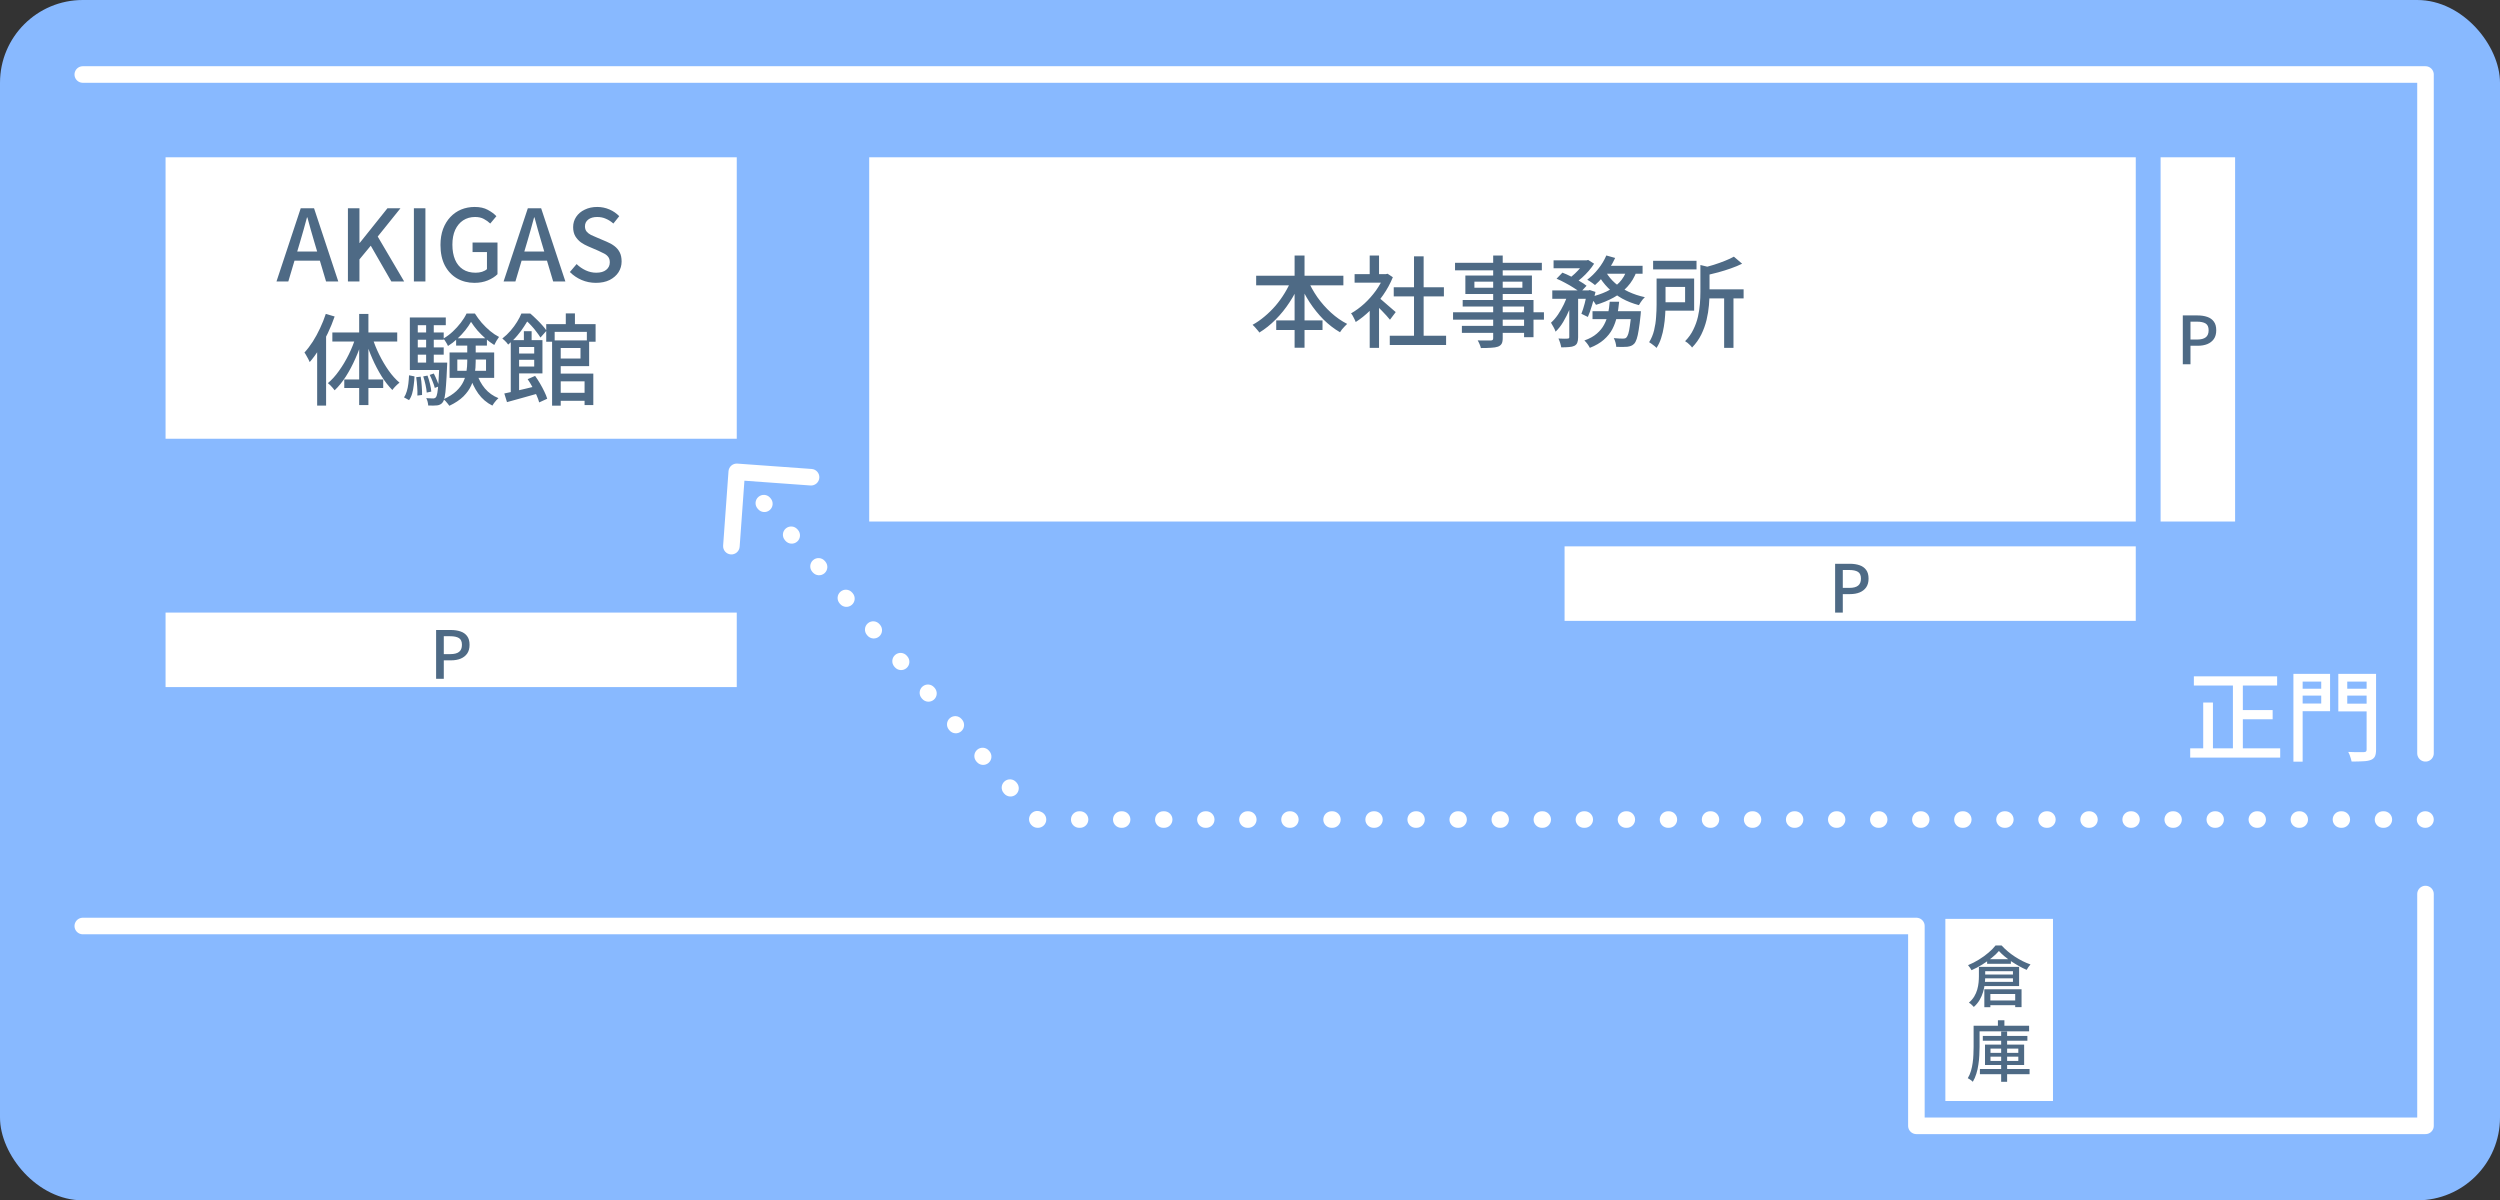 <svg width="302" height="145" viewBox="0 0 302 145" fill="none" xmlns="http://www.w3.org/2000/svg">
<rect x="0" y="0" width="302" height="145" fill="#333333" stroke="none"/>
<rect width="302" height="145" rx="10" fill="#88B9FF"/>
<path d="M10 9H293V91" stroke="white" stroke-width="2" stroke-linecap="round" stroke-linejoin="round"/>
<path d="M10 111.862H231.5V136H293V108" stroke="white" stroke-width="2" stroke-linecap="round" stroke-linejoin="round"/>
<path d="M265.02 81.7H275.076V82.816H265.02V81.7ZM270.288 85.78H274.536V86.884H270.288V85.78ZM264.576 90.4H275.448V91.516H264.576V90.4ZM269.736 82.132H270.936V90.94H269.736V82.132ZM266.148 84.868H267.324V90.988H266.148V84.868ZM277.584 83.2H280.776V84.028H277.584V83.2ZM283.116 83.2H286.356V84.028H283.116V83.2ZM285.888 81.4H287.028V90.556C287.028 90.908 286.984 91.176 286.896 91.36C286.808 91.552 286.648 91.696 286.416 91.792C286.184 91.888 285.876 91.944 285.492 91.96C285.108 91.984 284.636 91.996 284.076 91.996C284.06 91.892 284.028 91.768 283.98 91.624C283.94 91.488 283.892 91.344 283.836 91.192C283.78 91.048 283.724 90.928 283.668 90.832C283.932 90.84 284.192 90.848 284.448 90.856C284.712 90.856 284.944 90.856 285.144 90.856C285.344 90.856 285.484 90.856 285.564 90.856C285.684 90.848 285.768 90.824 285.816 90.784C285.864 90.736 285.888 90.656 285.888 90.544V81.4ZM277.68 81.4H281.472V85.912H277.68V84.988H280.404V82.336H277.68V81.4ZM286.488 81.4V82.336H283.548V85H286.488V85.936H282.468V81.4H286.488ZM277.044 81.4H278.16V92.008H277.044V81.4Z" fill="white"/>
<path d="M293 100C293.552 100 294 99.552 294 99C294 98.448 293.552 98 293 98V100ZM125.34 99L124.584 99.654C124.774 99.874 125.05 100 125.34 100V99ZM89.072 56.003C88.521 55.963 88.042 56.377 88.003 56.928L87.354 65.904C87.314 66.455 87.728 66.934 88.279 66.974C88.83 67.014 89.309 66.6 89.349 66.049L89.925 58.069L97.904 58.646C98.455 58.686 98.934 58.272 98.974 57.721C99.014 57.17 98.6 56.691 98.049 56.651L89.072 56.003ZM88.276 57.692C88.638 58.109 89.269 58.155 89.687 57.794C90.104 57.432 90.15 56.801 89.789 56.383L88.276 57.692ZM93.028 60.126C92.666 59.709 92.035 59.663 91.617 60.025C91.199 60.386 91.154 61.017 91.515 61.435L93.028 60.126ZM91.58 61.51C91.941 61.928 92.573 61.973 92.99 61.612C93.408 61.251 93.454 60.619 93.092 60.201L91.58 61.51ZM96.331 63.945C95.97 63.527 95.338 63.481 94.921 63.843C94.503 64.204 94.457 64.836 94.819 65.253L96.331 63.945ZM94.883 65.328C95.245 65.746 95.876 65.791 96.294 65.43C96.712 65.069 96.757 64.437 96.396 64.019L94.883 65.328ZM99.635 67.763C99.273 67.345 98.642 67.299 98.224 67.661C97.807 68.022 97.761 68.654 98.122 69.071L99.635 67.763ZM98.187 69.146C98.549 69.564 99.18 69.61 99.598 69.248C100.015 68.887 100.061 68.255 99.7 67.838L98.187 69.146ZM102.938 71.581C102.577 71.163 101.946 71.118 101.528 71.479C101.11 71.84 101.065 72.472 101.426 72.89L102.938 71.581ZM101.491 72.965C101.852 73.382 102.484 73.428 102.901 73.066C103.319 72.705 103.365 72.073 103.003 71.656L101.491 72.965ZM106.242 75.399C105.881 74.981 105.249 74.936 104.832 75.297C104.414 75.659 104.368 76.29 104.73 76.708L106.242 75.399ZM104.794 76.783C105.156 77.2 105.787 77.246 106.205 76.885C106.623 76.523 106.668 75.892 106.307 75.474L104.794 76.783ZM109.546 79.217C109.184 78.8 108.553 78.754 108.135 79.115C107.718 79.477 107.672 80.108 108.033 80.526L109.546 79.217ZM108.098 80.601C108.459 81.019 109.091 81.064 109.509 80.703C109.926 80.341 109.972 79.71 109.61 79.292L108.098 80.601ZM112.849 83.035C112.488 82.618 111.856 82.572 111.439 82.934C111.021 83.295 110.976 83.927 111.337 84.344L112.849 83.035ZM111.402 84.419C111.763 84.837 112.395 84.882 112.812 84.521C113.23 84.16 113.275 83.528 112.914 83.11L111.402 84.419ZM116.153 86.854C115.792 86.436 115.16 86.39 114.742 86.752C114.325 87.113 114.279 87.745 114.641 88.162L116.153 86.854ZM114.705 88.237C115.067 88.655 115.698 88.701 116.116 88.339C116.534 87.978 116.579 87.346 116.218 86.929L114.705 88.237ZM119.457 90.672C119.095 90.254 118.464 90.209 118.046 90.57C117.628 90.931 117.583 91.563 117.944 91.981L119.457 90.672ZM118.009 92.055C118.37 92.473 119.002 92.519 119.419 92.157C119.837 91.796 119.883 91.164 119.521 90.747L118.009 92.055ZM122.76 94.49C122.399 94.072 121.767 94.027 121.35 94.388C120.932 94.749 120.886 95.381 121.248 95.799L122.76 94.49ZM121.313 95.874C121.674 96.291 122.305 96.337 122.723 95.975C123.141 95.614 123.186 94.983 122.825 94.565L121.313 95.874ZM126.064 98.308C125.703 97.891 125.071 97.845 124.653 98.206C124.236 98.568 124.19 99.199 124.551 99.617L126.064 98.308ZM125.39 100C125.942 100 126.39 99.552 126.39 99C126.39 98.448 125.942 98 125.39 98V100ZM130.371 98C129.819 98 129.371 98.448 129.371 99C129.371 99.552 129.819 100 130.371 100V98ZM130.47 100C131.023 100 131.47 99.552 131.47 99C131.47 98.448 131.023 98 130.47 98V100ZM135.451 98C134.899 98 134.451 98.448 134.451 99C134.451 99.552 134.899 100 135.451 100V98ZM135.551 100C136.103 100 136.551 99.552 136.551 99C136.551 98.448 136.103 98 135.551 98V100ZM140.532 98C139.98 98 139.532 98.448 139.532 99C139.532 99.552 139.98 100 140.532 100V98ZM140.632 100C141.184 100 141.632 99.552 141.632 99C141.632 98.448 141.184 98 140.632 98V100ZM145.613 98C145.06 98 144.613 98.448 144.613 99C144.613 99.552 145.06 100 145.613 100V98ZM145.712 100C146.265 100 146.712 99.552 146.712 99C146.712 98.448 146.265 98 145.712 98V100ZM150.693 98C150.141 98 149.693 98.448 149.693 99C149.693 99.552 150.141 100 150.693 100V98ZM150.793 100C151.345 100 151.793 99.552 151.793 99C151.793 98.448 151.345 98 150.793 98V100ZM155.774 98C155.222 98 154.774 98.448 154.774 99C154.774 99.552 155.222 100 155.774 100V98ZM155.874 100C156.426 100 156.874 99.552 156.874 99C156.874 98.448 156.426 98 155.874 98V100ZM160.854 98C160.302 98 159.854 98.448 159.854 99C159.854 99.552 160.302 100 160.854 100V98ZM160.954 100C161.506 100 161.954 99.552 161.954 99C161.954 98.448 161.506 98 160.954 98V100ZM165.935 98C165.383 98 164.935 98.448 164.935 99C164.935 99.552 165.383 100 165.935 100V98ZM166.035 100C166.587 100 167.035 99.552 167.035 99C167.035 98.448 166.587 98 166.035 98V100ZM171.016 98C170.463 98 170.016 98.448 170.016 99C170.016 99.552 170.463 100 171.016 100V98ZM171.115 100C171.668 100 172.115 99.552 172.115 99C172.115 98.448 171.668 98 171.115 98V100ZM176.096 98C175.544 98 175.096 98.448 175.096 99C175.096 99.552 175.544 100 176.096 100V98ZM176.196 100C176.748 100 177.196 99.552 177.196 99C177.196 98.448 176.748 98 176.196 98V100ZM181.177 98C180.625 98 180.177 98.448 180.177 99C180.177 99.552 180.625 100 181.177 100V98ZM181.277 100C181.829 100 182.277 99.552 182.277 99C182.277 98.448 181.829 98 181.277 98V100ZM186.258 98C185.705 98 185.258 98.448 185.258 99C185.258 99.552 185.705 100 186.258 100V98ZM186.357 100C186.909 100 187.357 99.552 187.357 99C187.357 98.448 186.909 98 186.357 98V100ZM191.338 98C190.786 98 190.338 98.448 190.338 99C190.338 99.552 190.786 100 191.338 100V98ZM191.438 100C191.99 100 192.438 99.552 192.438 99C192.438 98.448 191.99 98 191.438 98V100ZM196.419 98C195.866 98 195.419 98.448 195.419 99C195.419 99.552 195.866 100 196.419 100V98ZM196.518 100C197.071 100 197.518 99.552 197.518 99C197.518 98.448 197.071 98 196.518 98V100ZM201.499 98C200.947 98 200.499 98.448 200.499 99C200.499 99.552 200.947 100 201.499 100V98ZM201.599 100C202.151 100 202.599 99.552 202.599 99C202.599 98.448 202.151 98 201.599 98V100ZM206.58 98C206.028 98 205.58 98.448 205.58 99C205.58 99.552 206.028 100 206.58 100V98ZM206.68 100C207.232 100 207.68 99.552 207.68 99C207.68 98.448 207.232 98 206.68 98V100ZM211.661 98C211.108 98 210.661 98.448 210.661 99C210.661 99.552 211.108 100 211.661 100V98ZM211.76 100C212.312 100 212.76 99.552 212.76 99C212.76 98.448 212.312 98 211.76 98V100ZM216.741 98C216.189 98 215.741 98.448 215.741 99C215.741 99.552 216.189 100 216.741 100V98ZM216.841 100C217.393 100 217.841 99.552 217.841 99C217.841 98.448 217.393 98 216.841 98V100ZM221.822 98C221.269 98 220.822 98.448 220.822 99C220.822 99.552 221.269 100 221.822 100V98ZM221.921 100C222.474 100 222.921 99.552 222.921 99C222.921 98.448 222.474 98 221.921 98V100ZM226.902 98C226.35 98 225.902 98.448 225.902 99C225.902 99.552 226.35 100 226.902 100V98ZM227.002 100C227.554 100 228.002 99.552 228.002 99C228.002 98.448 227.554 98 227.002 98V100ZM231.983 98C231.431 98 230.983 98.448 230.983 99C230.983 99.552 231.431 100 231.983 100V98ZM232.083 100C232.635 100 233.083 99.552 233.083 99C233.083 98.448 232.635 98 232.083 98V100ZM237.064 98C236.511 98 236.064 98.448 236.064 99C236.064 99.552 236.511 100 237.064 100V98ZM237.163 100C237.715 100 238.163 99.552 238.163 99C238.163 98.448 237.715 98 237.163 98V100ZM242.144 98C241.592 98 241.144 98.448 241.144 99C241.144 99.552 241.592 100 242.144 100V98ZM242.244 100C242.796 100 243.244 99.552 243.244 99C243.244 98.448 242.796 98 242.244 98V100ZM247.225 98C246.672 98 246.225 98.448 246.225 99C246.225 99.552 246.672 100 247.225 100V98ZM247.324 100C247.877 100 248.324 99.552 248.324 99C248.324 98.448 247.877 98 247.324 98V100ZM252.305 98C251.753 98 251.305 98.448 251.305 99C251.305 99.552 251.753 100 252.305 100V98ZM252.405 100C252.957 100 253.405 99.552 253.405 99C253.405 98.448 252.957 98 252.405 98V100ZM257.386 98C256.834 98 256.386 98.448 256.386 99C256.386 99.552 256.834 100 257.386 100V98ZM257.486 100C258.038 100 258.486 99.552 258.486 99C258.486 98.448 258.038 98 257.486 98V100ZM262.467 98C261.914 98 261.467 98.448 261.467 99C261.467 99.552 261.914 100 262.467 100V98ZM262.566 100C263.118 100 263.566 99.552 263.566 99C263.566 98.448 263.118 98 262.566 98V100ZM267.547 98C266.995 98 266.547 98.448 266.547 99C266.547 99.552 266.995 100 267.547 100V98ZM267.647 100C268.199 100 268.647 99.552 268.647 99C268.647 98.448 268.199 98 267.647 98V100ZM272.628 98C272.075 98 271.628 98.448 271.628 99C271.628 99.552 272.075 100 272.628 100V98ZM272.727 100C273.28 100 273.727 99.552 273.727 99C273.727 98.448 273.28 98 272.727 98V100ZM277.708 98C277.156 98 276.708 98.448 276.708 99C276.708 99.552 277.156 100 277.708 100V98ZM277.808 100C278.36 100 278.808 99.552 278.808 99C278.808 98.448 278.36 98 277.808 98V100ZM282.789 98C282.237 98 281.789 98.448 281.789 99C281.789 99.552 282.237 100 282.789 100V98ZM282.889 100C283.441 100 283.889 99.552 283.889 99C283.889 98.448 283.441 98 282.889 98V100ZM287.87 98C287.317 98 286.87 98.448 286.87 99C286.87 99.552 287.317 100 287.87 100V98ZM287.969 100C288.521 100 288.969 99.552 288.969 99C288.969 98.448 288.521 98 287.969 98V100ZM292.95 98C292.398 98 291.95 98.448 291.95 99C291.95 99.552 292.398 100 292.95 100V98ZM88.244 57.654L88.276 57.692L89.789 56.383L89.756 56.346L88.244 57.654ZM91.515 61.435L91.58 61.51L93.092 60.201L93.028 60.126L91.515 61.435ZM94.819 65.253L94.883 65.328L96.396 64.019L96.331 63.945L94.819 65.253ZM98.122 69.071L98.187 69.146L99.7 67.838L99.635 67.763L98.122 69.071ZM101.426 72.89L101.491 72.965L103.003 71.656L102.938 71.581L101.426 72.89ZM104.73 76.708L104.794 76.783L106.307 75.474L106.242 75.399L104.73 76.708ZM108.033 80.526L108.098 80.601L109.61 79.292L109.546 79.217L108.033 80.526ZM111.337 84.344L111.402 84.419L112.914 83.11L112.849 83.035L111.337 84.344ZM114.641 88.162L114.705 88.237L116.218 86.929L116.153 86.854L114.641 88.162ZM117.944 91.981L118.009 92.055L119.521 90.747L119.457 90.672L117.944 91.981ZM121.248 95.799L121.313 95.874L122.825 94.565L122.76 94.49L121.248 95.799ZM124.551 99.617L124.584 99.654L126.096 98.346L126.064 98.308L124.551 99.617ZM125.34 100H125.39V98H125.34V100ZM130.371 100H130.47V98H130.371V100ZM135.451 100H135.551V98H135.451V100ZM140.532 100H140.632V98H140.532V100ZM145.613 100H145.712V98H145.613V100ZM150.693 100H150.793V98H150.693V100ZM155.774 100H155.874V98H155.774V100ZM160.854 100H160.954V98H160.854V100ZM165.935 100H166.035V98H165.935V100ZM171.016 100H171.115V98H171.016V100ZM176.096 100H176.196V98H176.096V100ZM181.177 100H181.277V98H181.177V100ZM186.258 100H186.357V98H186.258V100ZM191.338 100H191.438V98H191.338V100ZM196.419 100H196.518V98H196.419V100ZM201.499 100H201.599V98H201.499V100ZM206.58 100H206.68V98H206.58V100ZM211.661 100H211.76V98H211.661V100ZM216.741 100H216.841V98H216.741V100ZM221.822 100H221.921V98H221.822V100ZM226.902 100H227.002V98H226.902V100ZM231.983 100H232.083V98H231.983V100ZM237.064 100H237.163V98H237.064V100ZM242.144 100H242.244V98H242.144V100ZM247.225 100H247.324V98H247.225V100ZM252.305 100H252.405V98H252.305V100ZM257.386 100H257.486V98H257.386V100ZM262.467 100H262.566V98H262.467V100ZM267.547 100H267.647V98H267.547V100ZM272.628 100H272.727V98H272.628V100ZM277.708 100H277.808V98H277.708V100ZM282.789 100H282.889V98H282.789V100ZM287.87 100H287.969V98H287.87V100ZM292.95 100H293V98H292.95V100Z" fill="white"/>
<rect x="20" y="19" width="69" height="34" fill="white"/>
<rect x="105" y="19" width="153" height="44" fill="white"/>
<path d="M151.744 33.308H162.28V34.472H151.744V33.308ZM154.168 38.708H159.76V39.86H154.168V38.708ZM156.388 30.872H157.588V42.008H156.388V30.872ZM156.04 33.716L157.072 34.052C156.728 34.908 156.3 35.724 155.788 36.5C155.284 37.276 154.72 37.976 154.096 38.6C153.48 39.224 152.824 39.748 152.128 40.172C152.072 40.076 151.992 39.972 151.888 39.86C151.792 39.74 151.692 39.624 151.588 39.512C151.492 39.4 151.4 39.308 151.312 39.236C151.808 38.964 152.288 38.632 152.752 38.24C153.224 37.848 153.668 37.412 154.084 36.932C154.5 36.444 154.872 35.928 155.2 35.384C155.536 34.832 155.816 34.276 156.04 33.716ZM157.948 33.752C158.26 34.488 158.656 35.204 159.136 35.9C159.624 36.588 160.176 37.212 160.792 37.772C161.408 38.332 162.056 38.784 162.736 39.128C162.648 39.208 162.548 39.308 162.436 39.428C162.324 39.54 162.216 39.66 162.112 39.788C162.016 39.916 161.936 40.032 161.872 40.136C161.168 39.728 160.504 39.216 159.88 38.6C159.264 37.976 158.704 37.28 158.2 36.512C157.704 35.744 157.28 34.936 156.928 34.088L157.948 33.752ZM167.884 40.556H174.688V41.672H167.884V40.556ZM168.364 34.7H174.424V35.804H168.364V34.7ZM170.812 30.968H171.976V41.096H170.812V30.968ZM163.636 33.116H167.596V34.148H163.636V33.116ZM165.46 36.92L166.588 35.576V42.02H165.46V36.92ZM165.46 30.872H166.588V33.608H165.46V30.872ZM166.468 35.888C166.58 35.96 166.732 36.08 166.924 36.248C167.124 36.416 167.336 36.6 167.56 36.8C167.792 36.992 168 37.172 168.184 37.34C168.376 37.5 168.516 37.62 168.604 37.7L167.908 38.624C167.796 38.48 167.652 38.312 167.476 38.12C167.3 37.92 167.108 37.716 166.9 37.508C166.7 37.3 166.504 37.104 166.312 36.92C166.128 36.728 165.972 36.576 165.844 36.464L166.468 35.888ZM167.188 33.116H167.404L167.62 33.068L168.256 33.488C167.952 34.24 167.56 34.96 167.08 35.648C166.6 36.336 166.072 36.96 165.496 37.52C164.928 38.072 164.352 38.532 163.768 38.9C163.736 38.796 163.684 38.676 163.612 38.54C163.548 38.404 163.48 38.272 163.408 38.144C163.336 38.016 163.268 37.92 163.204 37.856C163.756 37.544 164.292 37.152 164.812 36.68C165.332 36.2 165.8 35.672 166.216 35.096C166.632 34.512 166.956 33.924 167.188 33.332V33.116ZM180.376 30.872H181.528V40.844C181.528 41.148 181.484 41.376 181.396 41.528C181.308 41.68 181.16 41.796 180.952 41.876C180.744 41.948 180.476 41.992 180.148 42.008C179.82 42.032 179.4 42.044 178.888 42.044C178.864 41.908 178.812 41.752 178.732 41.576C178.66 41.4 178.584 41.248 178.504 41.12C178.728 41.128 178.948 41.132 179.164 41.132C179.38 41.14 179.568 41.14 179.728 41.132C179.896 41.132 180.016 41.132 180.088 41.132C180.2 41.124 180.276 41.1 180.316 41.06C180.356 41.028 180.376 40.956 180.376 40.844V30.872ZM175.768 31.748H186.256V32.66H175.768V31.748ZM178.108 34.028V34.76H183.904V34.028H178.108ZM177.016 33.284H185.056V35.516H177.016V33.284ZM176.692 36.236H185.248V40.736H184.108V37.028H176.692V36.236ZM175.528 37.724H186.508V38.612H175.528V37.724ZM176.596 39.368H184.708V40.208H176.596V39.368ZM187.672 31.448H191.692V32.408H187.672V31.448ZM192.376 37.592H197.44V38.552H192.376V37.592ZM187.516 35.084H192.016V36.092H187.516V35.084ZM189.568 35.492H190.636V40.748C190.636 41.012 190.604 41.224 190.54 41.384C190.484 41.552 190.364 41.684 190.18 41.78C190.012 41.86 189.796 41.908 189.532 41.924C189.276 41.948 188.964 41.96 188.596 41.96C188.572 41.808 188.528 41.628 188.464 41.42C188.4 41.22 188.332 41.044 188.26 40.892C188.508 40.9 188.736 40.908 188.944 40.916C189.152 40.916 189.296 40.912 189.376 40.904C189.448 40.896 189.496 40.884 189.52 40.868C189.552 40.844 189.568 40.796 189.568 40.724V35.492ZM197.068 37.592H198.22C198.22 37.592 198.216 37.652 198.208 37.772C198.2 37.884 198.192 37.98 198.184 38.06C198.112 38.78 198.036 39.376 197.956 39.848C197.884 40.312 197.804 40.676 197.716 40.94C197.628 41.204 197.524 41.4 197.404 41.528C197.284 41.648 197.16 41.732 197.032 41.78C196.904 41.828 196.756 41.864 196.588 41.888C196.444 41.904 196.252 41.912 196.012 41.912C195.78 41.912 195.524 41.908 195.244 41.9C195.236 41.74 195.204 41.56 195.148 41.36C195.092 41.16 195.024 40.988 194.944 40.844C195.184 40.868 195.404 40.884 195.604 40.892C195.812 40.9 195.964 40.904 196.06 40.904C196.156 40.904 196.232 40.896 196.288 40.88C196.352 40.864 196.412 40.828 196.468 40.772C196.548 40.692 196.624 40.544 196.696 40.328C196.768 40.104 196.832 39.784 196.888 39.368C196.952 38.952 197.012 38.416 197.068 37.76V37.592ZM194.452 36.452H195.592C195.536 37.068 195.448 37.652 195.328 38.204C195.208 38.756 195.024 39.272 194.776 39.752C194.528 40.224 194.184 40.652 193.744 41.036C193.312 41.42 192.748 41.748 192.052 42.02C191.988 41.884 191.892 41.728 191.764 41.552C191.636 41.376 191.512 41.236 191.392 41.132C192.016 40.908 192.516 40.632 192.892 40.304C193.276 39.976 193.572 39.612 193.78 39.212C193.996 38.812 194.152 38.38 194.248 37.916C194.344 37.452 194.412 36.964 194.452 36.452ZM188.032 33.668L188.74 32.936C189.076 33.064 189.424 33.22 189.784 33.404C190.152 33.58 190.5 33.768 190.828 33.968C191.164 34.16 191.44 34.344 191.656 34.52L190.9 35.336C190.7 35.16 190.436 34.972 190.108 34.772C189.788 34.564 189.444 34.364 189.076 34.172C188.716 33.972 188.368 33.804 188.032 33.668ZM191.728 35.084H191.884L192.04 35.036L192.736 35.264C192.624 35.792 192.484 36.332 192.316 36.884C192.156 37.428 191.988 37.896 191.812 38.288L191.032 37.904C191.168 37.568 191.3 37.156 191.428 36.668C191.556 36.172 191.656 35.704 191.728 35.264V35.084ZM196.528 32.576L197.716 32.756C197.444 33.492 197.068 34.12 196.588 34.64C196.116 35.16 195.56 35.596 194.92 35.948C194.28 36.3 193.572 36.592 192.796 36.824C192.756 36.744 192.692 36.644 192.604 36.524C192.524 36.404 192.436 36.288 192.34 36.176C192.252 36.056 192.168 35.96 192.088 35.888C192.832 35.712 193.5 35.484 194.092 35.204C194.692 34.916 195.2 34.556 195.616 34.124C196.032 33.684 196.336 33.168 196.528 32.576ZM194.044 30.86L195.112 31.16C194.92 31.584 194.692 31.996 194.428 32.396C194.164 32.796 193.88 33.172 193.576 33.524C193.28 33.868 192.98 34.172 192.676 34.436C192.604 34.372 192.512 34.3 192.4 34.22C192.288 34.132 192.172 34.052 192.052 33.98C191.94 33.9 191.836 33.836 191.74 33.788C192.212 33.436 192.652 33.004 193.06 32.492C193.476 31.972 193.804 31.428 194.044 30.86ZM193.996 32.852C194.276 33.348 194.648 33.8 195.112 34.208C195.576 34.608 196.112 34.952 196.72 35.24C197.336 35.528 197.996 35.748 198.7 35.9C198.62 35.972 198.532 36.064 198.436 36.176C198.348 36.288 198.264 36.404 198.184 36.524C198.104 36.644 198.036 36.756 197.98 36.86C197.244 36.668 196.564 36.4 195.94 36.056C195.316 35.704 194.76 35.284 194.272 34.796C193.784 34.308 193.376 33.764 193.048 33.164L193.996 32.852ZM189.436 35.42L190.192 35.708C190.04 36.236 189.848 36.78 189.616 37.34C189.384 37.892 189.124 38.408 188.836 38.888C188.556 39.36 188.248 39.752 187.912 40.064C187.864 39.904 187.784 39.724 187.672 39.524C187.56 39.316 187.456 39.136 187.36 38.984C187.656 38.72 187.936 38.396 188.2 38.012C188.464 37.62 188.704 37.2 188.92 36.752C189.136 36.304 189.308 35.86 189.436 35.42ZM193.876 32.108H198.424V33.068H193.42L193.876 32.108ZM191.416 31.448H191.668L191.848 31.4L192.568 31.856C192.392 32.136 192.176 32.424 191.92 32.72C191.664 33.016 191.392 33.292 191.104 33.548C190.816 33.804 190.528 34.028 190.24 34.22C190.144 34.132 190.02 34.036 189.868 33.932C189.724 33.828 189.596 33.74 189.484 33.668C189.74 33.492 189.992 33.288 190.24 33.056C190.488 32.824 190.716 32.584 190.924 32.336C191.132 32.088 191.296 31.86 191.416 31.652V31.448ZM199.696 31.508H204.94V32.54H199.696V31.508ZM205.84 34.952H210.628V36.044H205.84V34.952ZM208.276 35.684H209.404V42.02H208.276V35.684ZM205.408 32.012L206.788 32.348C206.78 32.444 206.688 32.508 206.512 32.54V35.276C206.512 35.764 206.488 36.296 206.44 36.872C206.392 37.448 206.296 38.04 206.152 38.648C206.008 39.248 205.796 39.836 205.516 40.412C205.236 40.98 204.864 41.504 204.4 41.984C204.352 41.904 204.276 41.812 204.172 41.708C204.076 41.604 203.972 41.508 203.86 41.42C203.748 41.332 203.648 41.264 203.56 41.216C203.984 40.784 204.316 40.316 204.556 39.812C204.804 39.308 204.988 38.796 205.108 38.276C205.228 37.748 205.308 37.228 205.348 36.716C205.388 36.204 205.408 35.72 205.408 35.264V32.012ZM200.116 33.644H201.196V36.812C201.196 37.196 201.18 37.616 201.148 38.072C201.124 38.528 201.072 38.992 200.992 39.464C200.92 39.936 200.812 40.392 200.668 40.832C200.532 41.272 200.344 41.672 200.104 42.032C200.048 41.96 199.964 41.88 199.852 41.792C199.74 41.704 199.624 41.616 199.504 41.528C199.392 41.448 199.296 41.384 199.216 41.336C199.488 40.904 199.688 40.424 199.816 39.896C199.944 39.368 200.024 38.836 200.056 38.3C200.096 37.764 200.116 37.264 200.116 36.8V33.644ZM209.452 31.004L210.448 31.856C210.048 32.056 209.596 32.244 209.092 32.42C208.596 32.596 208.084 32.756 207.556 32.9C207.028 33.044 206.516 33.172 206.02 33.284C205.988 33.156 205.932 33.004 205.852 32.828C205.78 32.644 205.704 32.492 205.624 32.372C206.088 32.26 206.556 32.132 207.028 31.988C207.508 31.836 207.956 31.676 208.372 31.508C208.796 31.34 209.156 31.172 209.452 31.004ZM200.74 33.644H204.652V37.532H200.74V36.512H203.56V34.664H200.74V33.644Z" fill="#4E6A85"/>
<path d="M33.4 34L36.328 25.156H37.936L40.864 34H39.388L37.96 29.2C37.816 28.72 37.676 28.236 37.54 27.748C37.404 27.252 37.268 26.756 37.132 26.26H37.084C36.956 26.764 36.82 27.26 36.676 27.748C36.54 28.236 36.4 28.72 36.256 29.2L34.828 34H33.4ZM35.056 31.492V30.388H39.184V31.492H35.056ZM42.029 34V25.156H43.421V29.344H43.457L46.805 25.156H48.377L45.629 28.576L48.821 34H47.273L44.789 29.68L43.421 31.336V34H42.029ZM49.998 34V25.156H51.39V34H49.998ZM57.313 34.168C56.529 34.168 55.825 33.988 55.201 33.628C54.585 33.268 54.097 32.748 53.737 32.068C53.385 31.388 53.209 30.564 53.209 29.596C53.209 28.876 53.313 28.232 53.521 27.664C53.737 27.096 54.029 26.616 54.397 26.224C54.773 25.824 55.209 25.52 55.705 25.312C56.209 25.104 56.757 25 57.349 25C57.973 25 58.497 25.116 58.921 25.348C59.353 25.58 59.701 25.836 59.965 26.116L59.221 27.004C58.997 26.788 58.741 26.604 58.453 26.452C58.165 26.292 57.809 26.212 57.385 26.212C56.841 26.212 56.361 26.348 55.945 26.62C55.537 26.892 55.217 27.276 54.985 27.772C54.761 28.268 54.649 28.864 54.649 29.56C54.649 30.256 54.757 30.86 54.973 31.372C55.189 31.876 55.505 32.264 55.921 32.536C56.337 32.808 56.849 32.944 57.457 32.944C57.729 32.944 57.985 32.908 58.225 32.836C58.473 32.756 58.673 32.648 58.825 32.512V30.448H57.085V29.296H60.097V33.124C59.801 33.42 59.413 33.668 58.933 33.868C58.453 34.068 57.913 34.168 57.313 34.168ZM60.834 34L63.762 25.156H65.37L68.298 34H66.822L65.394 29.2C65.25 28.72 65.11 28.236 64.974 27.748C64.838 27.252 64.702 26.756 64.566 26.26H64.518C64.39 26.764 64.254 27.26 64.11 27.748C63.974 28.236 63.834 28.72 63.69 29.2L62.262 34H60.834ZM62.49 31.492V30.388H66.618V31.492H62.49ZM71.983 34.168C71.375 34.168 70.799 34.052 70.255 33.82C69.719 33.588 69.247 33.268 68.839 32.86L69.655 31.9C69.975 32.212 70.339 32.464 70.747 32.656C71.163 32.848 71.587 32.944 72.019 32.944C72.547 32.944 72.951 32.828 73.231 32.596C73.519 32.364 73.663 32.064 73.663 31.696C73.663 31.424 73.603 31.208 73.483 31.048C73.363 30.88 73.195 30.74 72.979 30.628C72.771 30.516 72.531 30.4 72.259 30.28L71.035 29.752C70.747 29.632 70.463 29.476 70.183 29.284C69.911 29.084 69.683 28.836 69.499 28.54C69.323 28.236 69.235 27.868 69.235 27.436C69.235 26.972 69.359 26.556 69.607 26.188C69.855 25.82 70.199 25.532 70.639 25.324C71.079 25.108 71.579 25 72.139 25C72.659 25 73.151 25.1 73.615 25.3C74.079 25.5 74.475 25.772 74.803 26.116L74.095 27.004C73.815 26.756 73.515 26.564 73.195 26.428C72.883 26.284 72.531 26.212 72.139 26.212C71.683 26.212 71.323 26.316 71.059 26.524C70.795 26.724 70.663 26.996 70.663 27.34C70.663 27.596 70.731 27.808 70.867 27.976C71.003 28.136 71.179 28.272 71.395 28.384C71.619 28.488 71.847 28.588 72.079 28.684L73.291 29.2C73.643 29.344 73.955 29.52 74.227 29.728C74.499 29.936 74.711 30.188 74.863 30.484C75.015 30.78 75.091 31.148 75.091 31.588C75.091 32.06 74.967 32.492 74.719 32.884C74.471 33.268 74.115 33.58 73.651 33.82C73.187 34.052 72.631 34.168 71.983 34.168ZM39.356 37.92L40.424 38.232C40.192 38.912 39.916 39.588 39.596 40.26C39.284 40.924 38.94 41.556 38.564 42.156C38.196 42.756 37.812 43.284 37.412 43.74C37.38 43.644 37.324 43.524 37.244 43.38C37.172 43.236 37.092 43.092 37.004 42.948C36.924 42.796 36.848 42.676 36.776 42.588C37.128 42.204 37.464 41.764 37.784 41.268C38.104 40.764 38.396 40.228 38.66 39.66C38.932 39.084 39.164 38.504 39.356 37.92ZM38.312 41.1L39.392 40.032V40.044V48.996H38.312V41.1ZM43.388 37.92H44.504V48.936H43.388V37.92ZM40.148 40.164H47.984V41.256H40.148V40.164ZM41.588 45.84H46.292V46.872H41.588V45.84ZM44.972 40.752C45.188 41.448 45.468 42.144 45.812 42.84C46.156 43.536 46.536 44.18 46.952 44.772C47.368 45.356 47.804 45.84 48.26 46.224C48.124 46.328 47.972 46.464 47.804 46.632C47.636 46.8 47.5 46.96 47.396 47.112C46.948 46.664 46.516 46.112 46.1 45.456C45.692 44.8 45.32 44.092 44.984 43.332C44.648 42.564 44.364 41.784 44.132 40.992L44.972 40.752ZM42.98 40.68L43.82 40.908C43.58 41.724 43.284 42.524 42.932 43.308C42.588 44.092 42.204 44.816 41.78 45.48C41.356 46.136 40.904 46.692 40.424 47.148C40.36 47.06 40.28 46.96 40.184 46.848C40.096 46.736 40 46.632 39.896 46.536C39.792 46.432 39.696 46.348 39.608 46.284C40.08 45.892 40.528 45.396 40.952 44.796C41.384 44.196 41.776 43.54 42.128 42.828C42.48 42.116 42.764 41.4 42.98 40.68ZM55.244 43.428V44.796H58.712V43.428H55.244ZM54.308 42.576H59.696V45.648H54.308V42.576ZM56.9 38.88C56.716 39.208 56.48 39.552 56.192 39.912C55.904 40.272 55.58 40.616 55.22 40.944C54.868 41.272 54.5 41.556 54.116 41.796C54.06 41.66 53.976 41.504 53.864 41.328C53.76 41.152 53.66 41.008 53.564 40.896C53.956 40.672 54.332 40.392 54.692 40.056C55.052 39.72 55.376 39.364 55.664 38.988C55.96 38.604 56.192 38.232 56.36 37.872H57.368C57.608 38.256 57.884 38.632 58.196 39C58.516 39.36 58.852 39.688 59.204 39.984C59.564 40.28 59.924 40.52 60.284 40.704C60.188 40.832 60.084 40.988 59.972 41.172C59.868 41.356 59.78 41.524 59.708 41.676C59.356 41.46 59.004 41.2 58.652 40.896C58.3 40.584 57.972 40.256 57.668 39.912C57.372 39.56 57.116 39.216 56.9 38.88ZM56.444 41.256H57.464V43.68C57.464 44.16 57.428 44.644 57.356 45.132C57.284 45.612 57.14 46.088 56.924 46.56C56.716 47.024 56.4 47.468 55.976 47.892C55.552 48.308 54.988 48.684 54.284 49.02C54.236 48.948 54.168 48.86 54.08 48.756C54 48.66 53.916 48.56 53.828 48.456C53.74 48.36 53.66 48.284 53.588 48.228C54.228 47.932 54.74 47.604 55.124 47.244C55.508 46.876 55.792 46.496 55.976 46.104C56.168 45.704 56.292 45.3 56.348 44.892C56.412 44.476 56.444 44.068 56.444 43.668V41.256ZM57.608 45.132C57.816 45.804 58.14 46.404 58.58 46.932C59.028 47.452 59.572 47.84 60.212 48.096C60.132 48.168 60.044 48.256 59.948 48.36C59.86 48.464 59.772 48.572 59.684 48.684C59.604 48.796 59.536 48.9 59.48 48.996C58.8 48.66 58.232 48.176 57.776 47.544C57.32 46.904 56.972 46.172 56.732 45.348L57.608 45.132ZM55.1 40.86H58.82V41.748H55.1V40.86ZM50.048 40.164H53.6V41.04H50.048V40.164ZM50.048 41.964H53.6V42.84H50.048V41.964ZM49.508 43.8H53.576V44.7H49.508V43.8ZM51.476 38.868H52.4V44.292H51.476V38.868ZM51.908 45.288L52.4 45.12C52.528 45.36 52.652 45.628 52.772 45.924C52.892 46.212 52.98 46.46 53.036 46.668L52.52 46.86C52.472 46.644 52.388 46.392 52.268 46.104C52.156 45.808 52.036 45.536 51.908 45.288ZM51.128 45.468L51.644 45.372C51.756 45.676 51.856 46.012 51.944 46.38C52.032 46.74 52.084 47.048 52.1 47.304L51.548 47.424C51.532 47.168 51.484 46.856 51.404 46.488C51.324 46.12 51.232 45.78 51.128 45.468ZM50.276 45.564L50.816 45.504C50.88 45.856 50.924 46.24 50.948 46.656C50.98 47.064 50.992 47.416 50.984 47.712L50.42 47.784C50.436 47.48 50.428 47.124 50.396 46.716C50.372 46.308 50.332 45.924 50.276 45.564ZM49.412 45.336L50.072 45.468C50.056 45.828 50.024 46.188 49.976 46.548C49.936 46.908 49.872 47.244 49.784 47.556C49.696 47.86 49.572 48.12 49.412 48.336L48.8 48C48.944 47.8 49.056 47.56 49.136 47.28C49.224 46.992 49.288 46.684 49.328 46.356C49.368 46.02 49.396 45.68 49.412 45.336ZM49.508 38.352H53.852V39.288H50.468V44.4H49.508V38.352ZM53.084 43.8H54.02C54.02 43.8 54.02 43.852 54.02 43.956C54.02 44.052 54.016 44.136 54.008 44.208C53.968 45.184 53.924 45.976 53.876 46.584C53.836 47.184 53.784 47.64 53.72 47.952C53.656 48.264 53.572 48.484 53.468 48.612C53.38 48.732 53.28 48.816 53.168 48.864C53.064 48.92 52.94 48.956 52.796 48.972C52.684 48.988 52.528 48.996 52.328 48.996C52.136 49.004 51.936 49 51.728 48.984C51.72 48.848 51.696 48.696 51.656 48.528C51.616 48.36 51.56 48.216 51.488 48.096C51.672 48.112 51.84 48.12 51.992 48.12C52.144 48.128 52.256 48.132 52.328 48.132C52.4 48.132 52.46 48.12 52.508 48.096C52.564 48.08 52.612 48.044 52.652 47.988C52.724 47.908 52.784 47.732 52.832 47.46C52.88 47.188 52.924 46.772 52.964 46.212C53.004 45.644 53.044 44.892 53.084 43.956V43.8ZM67.16 47.448H71.228V48.42H67.16V47.448ZM66.692 41.124H67.736V49.008H66.692V41.124ZM67.16 41.124H71.168V44.232H67.16V43.308H70.124V42.036H67.16V41.124ZM65.984 39.156H71.948V41.28H70.892V40.092H67.004V41.28H65.984V39.156ZM68.348 37.86H69.452V39.648H68.348V37.86ZM67.16 45.132H71.672V48.936H70.616V46.068H67.16V45.132ZM63.284 40.008H64.22V41.508H63.284V40.008ZM61.7 41.088H62.708V47.772H61.7V41.088ZM62.348 42.708H65.06V43.464H62.348V42.708ZM60.92 47.532C61.264 47.46 61.652 47.376 62.084 47.28C62.524 47.176 62.992 47.068 63.488 46.956C63.984 46.836 64.476 46.716 64.964 46.596L65.072 47.508C64.416 47.7 63.748 47.888 63.068 48.072C62.396 48.256 61.788 48.424 61.244 48.576L60.92 47.532ZM63.74 45.804L64.64 45.408C64.848 45.696 65.048 46.004 65.24 46.332C65.432 46.66 65.604 46.984 65.756 47.304C65.916 47.624 66.032 47.912 66.104 48.168L65.132 48.612C65.068 48.356 64.964 48.068 64.82 47.748C64.676 47.42 64.508 47.088 64.316 46.752C64.132 46.408 63.94 46.092 63.74 45.804ZM62.264 41.088H65.528V45.108H62.264V44.28H64.532V41.916H62.264V41.088ZM62.984 37.872H63.596V38.1H63.932V38.4C63.764 38.712 63.56 39.052 63.32 39.42C63.088 39.788 62.812 40.16 62.492 40.536C62.18 40.912 61.812 41.276 61.388 41.628C61.34 41.548 61.272 41.46 61.184 41.364C61.104 41.268 61.016 41.18 60.92 41.1C60.832 41.012 60.752 40.944 60.68 40.896C61.056 40.6 61.392 40.28 61.688 39.936C61.984 39.592 62.24 39.244 62.456 38.892C62.68 38.532 62.856 38.192 62.984 37.872ZM63.26 37.872H64.052C64.292 38.072 64.536 38.296 64.784 38.544C65.04 38.784 65.276 39.028 65.492 39.276C65.716 39.516 65.892 39.74 66.02 39.948L65.288 40.776C65.168 40.576 65.008 40.348 64.808 40.092C64.616 39.828 64.4 39.568 64.16 39.312C63.92 39.048 63.688 38.828 63.464 38.652H63.26V37.872Z" fill="#4E6A85"/>
<rect x="261" y="19" width="9" height="44" fill="white"/>
<path d="M263.682 44V38.104H265.466C265.909 38.104 266.298 38.163 266.634 38.28C266.97 38.392 267.234 38.579 267.426 38.84C267.624 39.096 267.722 39.448 267.722 39.896C267.722 40.323 267.626 40.675 267.434 40.952C267.242 41.224 266.978 41.429 266.642 41.568C266.312 41.701 265.93 41.768 265.498 41.768H264.61V44H263.682ZM264.61 41.016H265.418C265.882 41.016 266.229 40.925 266.458 40.744C266.688 40.563 266.802 40.28 266.802 39.896C266.802 39.501 266.682 39.229 266.442 39.08C266.202 38.931 265.848 38.856 265.378 38.856H264.61V41.016Z" fill="#4E6A85"/>
<rect x="235" y="111" width="13" height="22" fill="white"/>
<path d="M241.468 114.88C241.244 115.147 240.956 115.421 240.604 115.704C240.257 115.987 239.873 116.259 239.452 116.52C239.036 116.776 238.607 117.003 238.164 117.2C238.116 117.115 238.052 117.013 237.972 116.896C237.892 116.773 237.815 116.672 237.74 116.592C238.193 116.405 238.631 116.181 239.052 115.92C239.479 115.659 239.865 115.379 240.212 115.08C240.564 114.781 240.847 114.493 241.06 114.216H241.796C242.02 114.461 242.268 114.699 242.54 114.928C242.812 115.157 243.1 115.371 243.404 115.568C243.708 115.765 244.017 115.944 244.332 116.104C244.652 116.264 244.969 116.397 245.284 116.504C245.199 116.595 245.113 116.701 245.028 116.824C244.948 116.941 244.879 117.053 244.82 117.16C244.521 117.032 244.215 116.88 243.9 116.704C243.585 116.528 243.279 116.341 242.98 116.144C242.681 115.941 242.401 115.733 242.14 115.52C241.879 115.301 241.655 115.088 241.468 114.88ZM240.044 115.872H242.916V116.424H240.044V115.872ZM239.42 117.72H243.556V118.184H239.42V117.72ZM240.052 120.856H243.908V121.432H240.052V120.856ZM239.052 116.8H239.812V117.944C239.812 118.221 239.793 118.523 239.756 118.848C239.724 119.168 239.657 119.496 239.556 119.832C239.46 120.163 239.321 120.483 239.14 120.792C238.959 121.101 238.724 121.384 238.436 121.64C238.399 121.592 238.343 121.533 238.268 121.464C238.199 121.395 238.124 121.325 238.044 121.256C237.969 121.192 237.903 121.147 237.844 121.12C238.116 120.885 238.332 120.635 238.492 120.368C238.652 120.096 238.772 119.819 238.852 119.536C238.932 119.248 238.985 118.968 239.012 118.696C239.039 118.419 239.052 118.16 239.052 117.92V116.8ZM239.436 116.8H243.908V119.12H239.42V118.608H243.164V117.32H239.436V116.8ZM239.708 119.504H244.204V121.664H243.436V120.072H240.436V121.672H239.708V119.504ZM239.524 125.144H244.908V125.72H239.524V125.144ZM239.172 129.136H245.172V129.76H239.172V129.136ZM241.74 124.616H242.46V130.68H241.74V124.616ZM240.452 127.648V128.16H243.812V127.648H240.452ZM240.452 126.672V127.184H243.812V126.672H240.452ZM239.788 126.184H244.516V128.656H239.788V126.184ZM241.348 123.248H242.132V124.32H241.348V123.248ZM238.772 123.912H245.116V124.584H238.772V123.912ZM238.412 123.912H239.132V126.464C239.132 126.779 239.121 127.12 239.1 127.488C239.084 127.856 239.047 128.229 238.988 128.608C238.935 128.987 238.852 129.355 238.74 129.712C238.633 130.064 238.492 130.387 238.316 130.68C238.273 130.632 238.215 130.579 238.14 130.52C238.065 130.467 237.988 130.413 237.908 130.36C237.833 130.307 237.767 130.269 237.708 130.248C237.873 129.976 238.001 129.683 238.092 129.368C238.188 129.048 238.257 128.72 238.3 128.384C238.348 128.043 238.377 127.709 238.388 127.384C238.404 127.059 238.412 126.752 238.412 126.464V123.912Z" fill="#4E6A85"/>
<rect x="189" y="66" width="69" height="9" fill="white"/>
<path d="M221.682 74V68.104H223.466C223.909 68.104 224.298 68.163 224.634 68.28C224.97 68.392 225.234 68.579 225.426 68.84C225.624 69.096 225.722 69.448 225.722 69.896C225.722 70.323 225.626 70.675 225.434 70.952C225.242 71.224 224.978 71.429 224.642 71.568C224.312 71.701 223.93 71.768 223.498 71.768H222.61V74H221.682ZM222.61 71.016H223.418C223.882 71.016 224.229 70.925 224.458 70.744C224.688 70.563 224.802 70.28 224.802 69.896C224.802 69.501 224.682 69.229 224.442 69.08C224.202 68.931 223.848 68.856 223.378 68.856H222.61V71.016Z" fill="#4E6A85"/>
<rect x="20" y="74" width="69" height="9" fill="white"/>
<path d="M52.682 82V76.104H54.466C54.909 76.104 55.298 76.163 55.634 76.28C55.97 76.392 56.234 76.579 56.426 76.84C56.624 77.096 56.722 77.448 56.722 77.896C56.722 78.323 56.626 78.675 56.434 78.952C56.242 79.224 55.978 79.429 55.642 79.568C55.312 79.701 54.93 79.768 54.498 79.768H53.61V82H52.682ZM53.61 79.016H54.418C54.882 79.016 55.229 78.925 55.458 78.744C55.688 78.563 55.802 78.28 55.802 77.896C55.802 77.501 55.682 77.229 55.442 77.08C55.202 76.931 54.848 76.856 54.378 76.856H53.61V79.016Z" fill="#4E6A85"/>
</svg>

